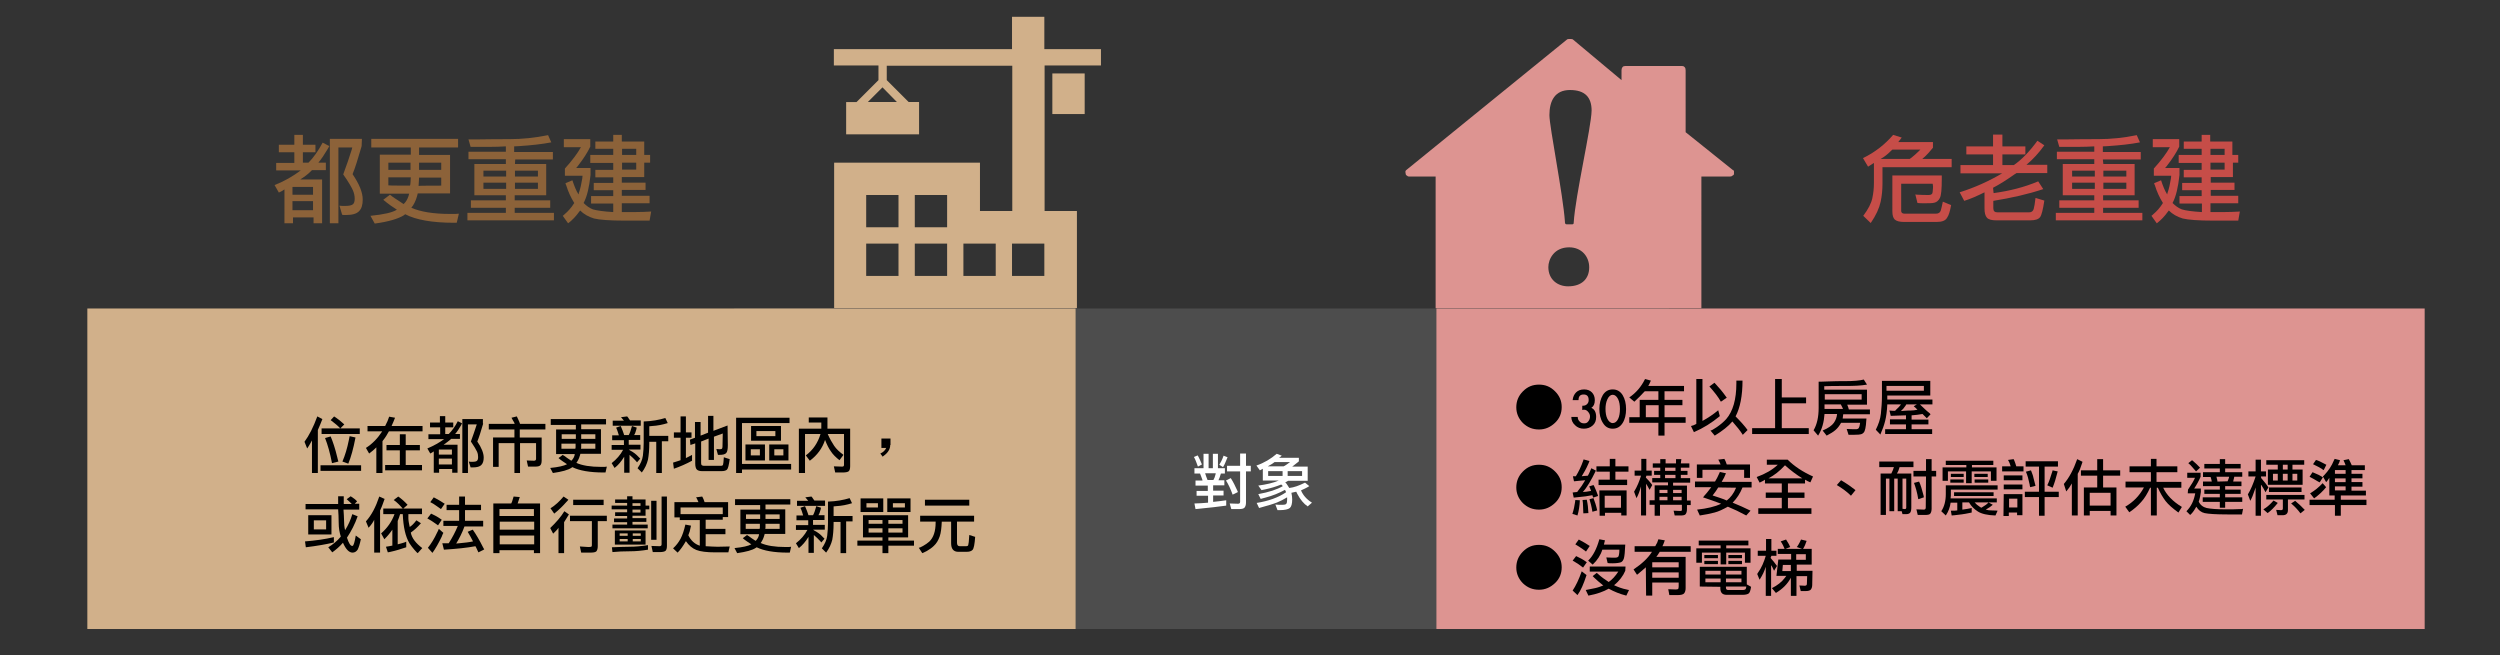 <?xml version="1.0" encoding="utf-8"?>
<!-- Generator: Adobe Illustrator 23.0.2, SVG Export Plug-In . SVG Version: 6.00 Build 0)  -->
<svg version="1.1" id="圖層_1" xmlns="http://www.w3.org/2000/svg" xmlns:xlink="http://www.w3.org/1999/xlink" x="0px" y="0px"
	 viewBox="0 0 936 245.4" style="enable-background:new 0 0 936 245.4;" xml:space="preserve">
<rect x="0" y="0" width="936" height="245.4" fill="#333333" stroke="none"/>
<style type="text/css">
	.st0{fill:#D1B08A;}
	.st1{fill:#4D4D4D;}
	.st2{fill:#DD9491;}
	.st3{fill:#FFFFFF;}
	.st4{fill:#8C6239;}
	.st5{fill:#C64D48;}
</style>
<g>
	<path class="st0" d="M412.2,24.5v-6.1H391V6.3h-12.1v12.1h-66.7v6.1h16.7v5.5l-8.2,8.2h-3.9v12.1h27.3V38.2h-3.9l-8.2-8.2v-5.4h47
		V79h-12.1V60.9h-54.6v54.5H379h12.1h12.1V79h-12.1V24.5H412.2z M335.8,38.2h-10.9l5.5-5.5L335.8,38.2z M336.4,103.3h-12.1V91.2
		h12.1L336.4,103.3L336.4,103.3z M336.4,85.1h-12.1V73h12.1L336.4,85.1L336.4,85.1z M354.6,103.3h-12.1V91.2h12.1V103.3z
		 M354.6,85.1h-12.1V73h12.1V85.1z M372.8,103.3h-12.1V91.2h12.1V103.3z M391,103.3h-12.1V91.2H391V103.3z"/>
	<rect x="394" y="27.5" class="st0" width="12.1" height="15.2"/>
</g>
<rect x="274.9" y="115.5" class="st1" width="350" height="120"/>
<rect x="32.7" y="115.5" class="st0" width="370" height="120"/>
<rect x="537.8" y="115.5" class="st2" width="370" height="120"/>
<path d="M584.7,152.4c0,2.3-0.8,4.3-2.5,5.9s-3.6,2.5-6,2.5s-4.3-0.8-6-2.4c-1.6-1.6-2.5-3.6-2.5-5.9s0.8-4.3,2.5-6s3.6-2.5,6-2.5
	s4.3,0.8,6,2.5S584.7,150.1,584.7,152.4z"/>
<path d="M588.8,149.8c0.1-1.2,0.6-2.2,1.3-2.9s1.7-1.1,3-1.1s2.2,0.4,2.9,1.1c0.7,0.7,1.1,1.7,1.1,2.9c0,1.4-0.4,2.3-1.3,2.9
	c1.2,0.5,1.8,1.7,1.8,3.4c0,1.4-0.4,2.4-1.3,3.2c-0.9,0.8-2,1.2-3.3,1.2c-1.3,0-2.4-0.4-3.3-1.3c-0.9-0.8-1.4-1.9-1.4-3.1h2.4
	c0,0.7,0.2,1.2,0.7,1.7c0.4,0.5,1,0.7,1.7,0.7s1.2-0.2,1.6-0.8c0.4-0.5,0.6-1.1,0.6-1.8c0-0.6-0.2-1.1-0.7-1.7
	c-0.4-0.5-0.9-0.8-1.5-0.8c-0.1,0-0.1,0-0.2,0l-0.5,0.1v-1.6h0.3c0.6,0,1.1-0.2,1.5-0.6c0.4-0.4,0.6-0.9,0.6-1.5
	c0-1.4-0.6-2.1-1.9-2.1s-1.9,0.7-1.9,2.1L588.8,149.8L588.8,149.8z"/>
<path d="M608.8,153.2c0,2-0.4,3.8-1.3,5.2s-2.1,2.1-3.7,2.1s-2.8-0.7-3.7-2.2c-0.9-1.4-1.3-3.2-1.3-5.2c0-2.1,0.5-3.8,1.3-5.2
	c0.9-1.4,2.1-2.1,3.7-2.1s2.8,0.7,3.7,2.1C608.4,149.4,608.8,151.1,608.8,153.2z M601.1,153.1c0,1.4,0.2,2.7,0.7,3.7s1.2,1.6,2,1.6
	s1.5-0.5,2-1.5c0.5-1,0.7-2.3,0.7-3.8c0-1.4-0.2-2.7-0.7-3.7s-1.2-1.6-2-1.6c-0.8,0-1.5,0.6-2,1.7
	C601.3,150.6,601.1,151.8,601.1,153.1z"/>
<path d="M623.2,149.7h6.7v2h-6.7v4.5h7.9v2.1h-7.9v4.8h-2.3v-4.8H610v-2.1h3.9v-6.5h7v-3.2h-5.1c-0.1,0.1-0.2,0.2-0.3,0.3
	c-0.9,1-2.1,2.2-3.6,3.6l-1.9-1.6c2.5-1.7,4.5-4,5.9-6.9l2.2,0.6c-0.1,0.1-0.1,0.3-0.2,0.4c-0.2,0.4-0.3,0.7-0.4,0.9l-0.4,0.7h13.4
	v2h-7.3V149.7z M616.2,151.7v4.5h4.8v-4.5H616.2z"/>
<path d="M637.4,141.9v15.7c2.2-1.2,4.1-2.5,5.9-4l0.6,2.2c-3,2.5-6.2,4.5-9.7,6l-1.1-2.3l1-0.3c0.5-0.2,0.8-0.4,1-0.5v-16.8H637.4z
	 M641.9,143.3l2.4,2.7c0.6,0.8,1.4,1.7,2.2,2.9l-2.2,1.5c-1-1.8-2.5-3.7-4.3-5.7L641.9,143.3z M652.4,142.4c0,5.8-0.9,10.3-2.6,13.5
	c1.9,1.9,3.4,3.6,4.5,5.1l-1.8,1.8c-1-1.6-2.3-3.2-3.9-5c-1.5,1.8-3.7,3.5-6.6,5.3l-1.6-1.9c0.3,0,1.1-0.4,2.4-1.3s2.5-1.9,3.5-3
	c2.5-2.9,3.8-7.3,3.8-13.4c0-0.6,0-0.9,0-1H652.4z"/>
<path d="M664.6,160.3v-18.4h2.5v6.9h9.1v2.2h-9.1v9.3h10.1v2.2H656v-2.2L664.6,160.3L664.6,160.3z"/>
<path d="M683.1,155c-0.2,3-0.9,5.7-2.4,8.1l-1.7-2c1.3-2.2,1.9-5,1.9-8.4v-9.8c0.4,0,1.7,0,3.8-0.1c2.2-0.1,4.2-0.1,6.1-0.1
	c3.1,0,5.5-0.2,7-0.6l1.2,1.9c-2.3,0.4-4.9,0.5-7.8,0.5c-3.8,0-6.5,0-8.2,0.1v1.3H699v5.6h-7.4l0.3,0.8c0.1,0.2,0.2,0.6,0.3,1h7.9
	v1.8h-10l-0.1,0.8l-0.1,0.8h8.9l-0.2,2.4c-0.1,1-0.3,1.8-0.5,2.3s-0.6,0.9-1.1,1.1c-0.5,0.2-1.5,0.3-3.3,0.3h-0.3h-0.3
	c-0.6,0-0.9,0-1,0l-0.7-2.2c1.7,0.1,2.8,0.1,3.4,0.1c0.5,0,0.8-0.1,1.1-0.4c0.2-0.3,0.4-0.9,0.5-1.8c0-0.1,0-0.1,0-0.2h-7.1
	c-0.6,1.1-1.3,2-2.1,2.7s-1.8,1.3-3.3,2.1l-1.5-1.9c2.1-0.9,3.5-1.9,4.2-2.9s1.1-2.1,1.2-3.3L683.1,155L683.1,155z M697,147.6h-13.8
	v2H697V147.6z M683.1,153.1h6.9c0-0.1-0.1-0.2-0.1-0.3c-0.1-0.2-0.2-0.4-0.3-0.6l-0.4-0.8h-6.1L683.1,153.1L683.1,153.1z"/>
<path d="M720.7,153.2c0.5,0.5,1,0.9,1.5,1.3c0.2,0.1,0.3,0.3,0.6,0.6l-1.4,1.5l-0.9-0.9l-0.7-0.7l-2,0.3l-2.1,0.2v1.6h6.3v1.8h-6.3
	v1.8h7.7v1.8h-17.6v-1.8h7.8v-1.8h-6V157h6v-1.5l-3,0.1l-2.7,0.1l-0.5-2l1.2,0.1l0.9,0c0.2-0.1,0.3-0.3,0.4-0.4
	c0.8-0.7,1.3-1.3,1.7-1.8l0.1-0.2h-5.1c-0.1,2.5-0.4,4.6-0.8,6.2s-1,3.3-1.8,5.1l-1.7-1.8c1-2,1.7-4,1.9-6c0.2-2,0.4-4.2,0.4-6.6
	v-5.7h18.1v5.5h-16.1v1.5h16.9v1.8h-4.7L720.7,153.2z M706.3,146.3h14v-1.8h-14V146.3z M717.7,151.4h-4l-0.2,0.4
	c-0.6,0.9-1.2,1.6-1.8,2.1c0.5,0,0.8-0.1,1.1-0.1c1.2-0.1,2-0.1,2.5-0.1c0.8,0,1.7-0.1,2.6-0.3l-0.7-0.7l-0.7-0.6L717.7,151.4z"/>
<path d="M584.7,182.4c0,2.3-0.8,4.3-2.5,5.9s-3.6,2.5-6,2.5s-4.3-0.8-6-2.4c-1.6-1.6-2.5-3.6-2.5-5.9s0.8-4.3,2.5-6s3.6-2.5,6-2.5
	s4.3,0.8,6,2.5S584.7,180.1,584.7,182.4z"/>
<path d="M591.5,187.3c-0.1,2.2-0.4,4.1-0.9,5.7l-1.9-0.6c0.5-1.5,0.8-3,1-4.4c0-0.2,0.1-0.5,0.1-0.8L591.5,187.3z M597.5,176.2
	c-1.8,3.7-3.4,6.4-4.9,8l1.3-0.1c0.7-0.1,1.3-0.2,1.8-0.3l-0.3-0.8l-0.4-0.9l1.6-0.5c0.1,0.1,0.1,0.2,0.2,0.3c0.5,1.1,1,2.2,1.4,3.4
	c0,0.1,0.1,0.2,0.1,0.4l-1.8,0.6l-0.2-0.5l-0.1-0.4c-1.5,0.3-3.5,0.6-6,0.8c-0.3,0-0.6,0.1-1,0.1l-0.4-1.9l0.7-0.1l1-0.1
	c0.2-0.3,0.4-0.5,0.5-0.7c0.5-0.6,0.8-1.1,1.2-1.6l1.3-2.1l-2.2,0.2l-2,0.2l-0.4-1.9h0.6l0.5,0c1.1-1.8,2-3.7,2.7-5.7
	c0.1-0.2,0.1-0.4,0.2-0.6l2.2,0.6c-0.2,0.4-0.3,0.7-0.4,1c-0.8,1.9-1.7,3.4-2.5,4.7l0.9-0.1l1.4-0.1c0.3-0.5,0.5-1,0.7-1.4l0.6-1.4
	L597.5,176.2z M592.8,192.2l-0.1-2.5c0-1-0.1-1.9-0.2-2.5l1.6-0.1c0.2,0.9,0.3,1.7,0.4,2.4l0.2,2.6L592.8,192.2z M596.2,191.6
	c-0.3-1.9-0.7-3.4-1.1-4.7l1.5-0.4c0.5,1.3,1,2.8,1.4,4.6L596.2,191.6z M598.5,181.6v-2h4.2v-3h-5v-2h5v-2.8h2.1v2.8h4.9v2h-4.9v3
	h4.4v2H598.5z M598.8,183.6H609v9.4h-2V192h-6.1v1.1h-2L598.8,183.6L598.8,183.6z M606.9,185.6h-6.1v4.5h6.1V185.6z"/>
<path d="M616.2,178.8c0.8,0.8,1.5,1.6,2.2,2.5c0,0.1,0.1,0.2,0.2,0.3l-1,1.8l-0.7-1.3l-0.6-1v11.9h-1.9v-10.9
	c-0.5,1.8-1,3.2-1.7,4.4l-0.9-2.4c1.2-2,2-4,2.6-6h-2.4v-1.9h2.5v-4.4h1.9v4.4h2v1.9h-2L616.2,178.8L616.2,178.8L616.2,178.8z
	 M629.3,173.5h3.2v1.6h-3.2v1.2h2.5v1.5h-2.5v1.2h3.5v1.7h-6.4v1.1h5.2v5.6h1.4v1.7h-1.4v1.5c0,0.9-0.2,1.5-0.5,1.9s-1,0.5-2,0.5
	h-2.1l-0.4-1.8l2.3,0.1h0.3c0.3,0,0.5-0.1,0.5-0.4c0,0,0,0,0-0.1c0-0.1,0-0.2,0-0.3V189h-8.2v4.1h-2V189h-1.9v-1.7h1.9v-5.6h5v-1.1
	h-5.9V179h3v-1.2h-2.3v-1.5h2.3v-1.2h-2.8v-1.6h2.8v-1.6h2v1.6h3.9v-1.6h2L629.3,173.5L629.3,173.5z M624.3,184.6v-1.2h-3v1.2H624.3
	z M624.3,187.3v-1.3h-3v1.3H624.3z M627.3,175.1h-3.9v1.2h3.9V175.1z M623.4,177.8v1.2h3.9v-1.2H623.4z M629.6,184.6v-1.2h-3.2v1.2
	H629.6z M629.6,187.3v-1.3h-3.2v1.3H629.6z"/>
<path d="M645.5,178.8l-0.9,1.6h11.2v2.1h-3.4c-0.9,2.2-2.1,4.1-3.7,5.7c2.2,0.9,4.5,1.9,6.7,3l-1.6,1.8c-2.4-1.3-4.7-2.4-6.9-3.3
	c-1.8,1-3.4,1.8-5,2.2s-3.4,0.8-5.5,1.1l-1-2.2c3.7-0.4,6.7-1.1,9-2.2l-3.3-1.2c-0.8-0.3-2-0.7-3.5-1.2c0.2-0.2,0.4-0.4,0.5-0.6
	c0.6-0.7,1-1.1,1.2-1.4l1.4-1.8h-6.1v-2.1h7.5c0.5-0.8,1.1-1.9,1.7-3.3c0-0.1,0.1-0.2,0.1-0.3l2.3,0.5L645.5,178.8z M644.2,173.9
	l-0.4-0.9c-0.2-0.4-0.3-0.7-0.5-0.9l2.3-0.3c0.2,0.3,0.3,0.6,0.5,1l0.4,1.1h8.7v5h-2.2v-3h-15.6v3h-2.1v-5L644.2,173.9L644.2,173.9z
	 M643.3,182.5l-0.9,1.4c-0.5,0.7-0.9,1.2-1.2,1.6l2.7,0.9c1.2,0.4,2,0.7,2.6,1c1.4-1.1,2.6-2.6,3.5-4.8L643.3,182.5L643.3,182.5z"/>
<path d="M669.3,172.1c2.5,2.5,5.7,4.6,9.5,6.3l-1,2.2l-1.1-0.5c-0.4-0.2-0.7-0.4-0.9-0.5v1.4h-6.4v3.4h6.2v2h-6.2v3.9h8.8v2.1h-19.9
	v-2.1h8.8v-3.9h-6v-2h6v-3.4h-6.3v-1.4c-0.2,0.1-0.5,0.3-0.8,0.5l-1.2,0.6l-1.1-2.1c3.3-1.2,5.9-2.7,7.9-4.6h-4.1v-1.9L669.3,172.1
	L669.3,172.1z M668.3,174.2c-2,2.2-4.1,3.8-6.2,4.9h12.7C672.7,177.8,670.5,176.2,668.3,174.2z"/>
<path d="M694.7,183.5l-1.7,2.1c-1.5-1.5-3.3-2.8-5.3-4l1.6-1.8C691.8,181.3,693.6,182.6,694.7,183.5z"/>
<path d="M708.1,177.3l0.6-1.3c0.1-0.2,0.2-0.5,0.3-0.9l0.1-0.2h-5.5v-2.1h12.8v2.1h-5.2c-0.2,0.8-0.5,1.6-1,2.4h5.4v12.6
	c0,0.9-0.1,1.6-0.4,2s-0.8,0.6-1.6,0.6h-1.3l-0.3-1.1h-1.5v-12.2h-1.3v12.2h-1.8v-12.2h-1.3v13.6h-2v-15.5L708.1,177.3L708.1,177.3z
	 M712.3,190.5l0.9,0.1c0.3,0,0.5-0.2,0.5-0.6v-10.8h-1.4L712.3,190.5L712.3,190.5z M721.1,178.4h-4.7v-2.1h4.7v-4.4h2.1v4.4h1.7v2.1
	h-1.7v11.7v0.3c0,0.9-0.2,1.5-0.5,1.9s-1,0.5-2.1,0.5H718l-0.5-2.1l2.8,0.1c0.5,0,0.7-0.3,0.7-0.8L721.1,178.4L721.1,178.4z
	 M718.2,186.9c-0.4-2.5-1-4.5-1.6-6.1l1.9-0.5c0.6,1.2,1.1,3,1.7,5.3c0,0.1,0.1,0.4,0.1,0.6L718.2,186.9z"/>
<path d="M730.4,183.3v2.2l-0.1,1.1h17.3v1.5h-8.3c0.5,0.6,1.1,1.1,2,1.7c0.1,0.1,0.3,0.2,0.5,0.3c0.2-0.1,0.3-0.2,0.5-0.3
	c0.9-0.5,1.7-1.1,2.2-1.7l1.6,0.9c-0.7,0.6-1.5,1.2-2.3,1.6c-0.1,0-0.2,0.1-0.3,0.2c0.6,0.2,1.3,0.3,2.1,0.3c1.3,0,2.1,0.1,2.3,0.1
	l-0.8,1.8c-3-0.1-5.2-0.6-6.6-1.5c-1.4-0.9-2.5-2-3.3-3.4h-2.5v2.7c0.7-0.1,1.4-0.2,2-0.3l1.5-0.3v1.7l-1,0.2
	c-1.8,0.4-3.6,0.6-5.4,0.8c-0.3,0-0.7,0.1-1.1,0.1l-0.3-1.8h0.4h0.3c0.1,0,0.2,0,0.4,0c0.1,0,0.2,0,0.3,0l1-0.1v-2.9h-2.5
	c-0.2,1.7-0.8,3.3-1.8,4.8l-1.7-1.6c1.1-1.6,1.7-3.8,1.7-6.4c0-0.2,0-0.3,0-0.4s0-0.2,0-0.3v-2.6h19.4v1.6L730.4,183.3L730.4,183.3
	L730.4,183.3z M729.3,176.5v3.5h-2v-5h8.9v-0.9h-7.7v-1.6h17.8v1.6h-8v0.9h9.2v5h-2.1v-3.5h-7.2v4.4h-2.1v-4.4H729.3z M735.2,180.7
	h-5v-1.2h5V180.7z M735.2,177.4v1.2h-4.8v-1.2H735.2z M731.6,184.3h14.8v1.4h-14.8V184.3z M744.2,177.4v1.2h-5v-1.2H744.2z
	 M744.4,180.7h-5.1v-1.2h5.1V180.7z"/>
<path d="M757.6,176.5h-8v-1.9h3.2l-0.4-1.2c-0.2-0.4-0.4-0.9-0.6-1.2l2.1-0.3l0.2,0.4c0.3,0.6,0.5,1.4,0.8,2.3h2.7L757.6,176.5
	L757.6,176.5z M750.2,178h7v1.8h-7V178z M750.2,181.4h7v1.8h-7V181.4z M750.2,185h7v7.9h-2v-1h-3.1v1.3h-2L750.2,185L750.2,185z
	 M755.3,186.7h-3.1v3.3h3.1V186.7z M765.5,184.1h5.3v2h-5.3v7h-2.1v-7h-5.3v-2h5.3v-9.4h-5v-2h12.1v2h-5V184.1z M760.1,182.4
	c-0.1-0.4-0.2-0.7-0.2-1c-0.4-1.9-0.8-3.5-1.4-4.8l1.9-0.5c0.4,1.1,0.8,2,0.9,2.7l0.8,3.1L760.1,182.4z M770.4,176.5
	c-0.6,2.4-1.2,4.4-1.9,6.1l-2-0.9c0.7-1.4,1.2-3,1.7-4.6c0.1-0.2,0.2-0.6,0.3-1L770.4,176.5z"/>
<path d="M772.7,181.2c1.9-2.2,3.6-5.3,5-9.3l2,1c-0.1,0.2-0.1,0.4-0.2,0.6c-0.5,1.6-1,2.9-1.6,3.9v15.6h-2.2V181
	c-0.6,1.1-1.3,2.1-2.1,3L772.7,181.2z M785.2,182.5v-4.4h-6.1v-2h6.1v-4.2h2.2v4.2h6.4v2h-6.4v4.4h5v10.5h-2.2v-1.7h-7.8v1.7h-2.2
	v-10.5H785.2z M790.2,184.5h-7.8v4.8h7.8V184.5z"/>
<path d="M807.4,180.4h9.3v2.2h-6.8c1.2,2.6,3.5,5.1,7,7.2l-1.3,2.1c-2.2-1.6-3.8-3-4.8-4.3s-2-3-2.9-5h-0.4v10.4h-2.2v-10.4h-0.3
	c-1,2.2-2.1,4-3.3,5.3c-1.2,1.4-2.7,2.7-4.5,3.9l-1.5-2.1c3-1.7,5.3-4.1,7-7.2h-6.9v-2.2h9.5v-3.5h-8v-2.2h8v-2.8h2.1v2.8h7.8v2.2
	h-7.8L807.4,180.4L807.4,180.4z"/>
<path d="M819.2,183.3l0.2-0.3c1.2-1.8,2-3.1,2.4-4.1h-2.9V177h5v1.5c-0.6,1.4-1.4,2.9-2.4,4.4h2.5v1.3l-0.3,1.8
	c-0.2,0.8-0.3,1.4-0.5,1.8c0.6,1.3,1.7,2.1,3,2.4c1.4,0.3,3.8,0.5,7.2,0.5c1.8,0,3.6,0,5.3-0.1c0.3,0,0.7,0,1.1-0.1l-0.4,2.1h-5.5
	c-4.3,0-7.1-0.2-8.5-0.5c-1.3-0.3-2.3-1.1-3.1-2.4c-0.1,0.2-0.2,0.4-0.3,0.5c-0.6,1.1-1.3,2-2,2.6l-1.4-1.4c1.8-1.8,2.8-4,3.3-6.7
	h-2.8L819.2,183.3L819.2,183.3L819.2,183.3z M822.2,176.5l-1.4-1.6c-0.4-0.5-0.9-1-1.5-1.5l1.4-1.1c0.2,0.2,0.4,0.3,0.5,0.4
	c0.8,0.7,1.7,1.5,2.5,2.4L822.2,176.5z M824.8,178.5v-1.7h6.3v-1.4h-5.8v-1.7h5.8v-1.8h2v1.8h5.8v1.7h-5.8v1.4h6.4v1.7h-3
	c0,0.2-0.1,0.5-0.2,0.9l-0.2,0.9h3.1v1.7h-6.1v1.3h5.8v1.6h-5.8v1.3h6.4v1.7h-6.4v2.2h-2v-2.2h-6.4v-1.7h6.4v-1.3h-5.8v-1.6h5.8
	v-1.3h-6.3v-1.7h3.3l-0.2-0.9c-0.1-0.3-0.2-0.6-0.2-0.7l-0.1-0.1H824.8z M834,180.2c0.3-0.6,0.4-1.1,0.5-1.3s0-0.4,0.1-0.4h-4.8
	c0.1,0.2,0.2,0.4,0.2,0.7c0.1,0.3,0.2,0.6,0.2,0.9c0,0,0,0.1,0,0.2L834,180.2L834,180.2z"/>
<path d="M846.6,179l1.4,1.7c0.3,0.4,0.8,1,1.3,1.8l-1.1,1.8c-0.5-1-1-1.9-1.5-2.6c0-0.1-0.1-0.1-0.2-0.2v11.6h-2v-10.6
	c-0.1,0.4-0.2,0.6-0.3,0.9c-0.6,1.8-1.1,3.1-1.7,4.1l-0.9-2.4c1-1.6,2-3.9,2.9-6.7h-2.7v-1.9h2.7v-4.4h2v4.4h1.9v1.9h-1.9L846.6,179
	L846.6,179z M847.4,190.7c1.4-0.8,2.7-2,3.8-3.3l1.6,0.9c-1.3,1.6-2.5,2.9-3.8,3.8L847.4,190.7z M862.8,185.3v1.7h-6.2v3.5v0.5
	c0,1.3-0.7,1.9-2,1.9h-1.9l-0.5-2l1.8,0.1c0.5,0,0.7-0.2,0.7-0.6V187h-6.2v-1.7L862.8,185.3L862.8,185.3z M848.5,172.3h14.2v1.7
	h-4.4v1.8h3.8v5.7h-13v-5.7h3.7V174h-4.3V172.3z M849.5,182.5h12.2v1.7h-12.2V182.5z M852.8,179.9v-2.5H851v2.5H852.8z M854.7,174
	v1.8h1.8V174H854.7z M854.7,177.4v2.5h1.8v-2.5H854.7z M861.3,192.2c-1.1-1.5-2.3-2.7-3.5-3.7l1.5-1l1.8,1.6
	c0.5,0.5,1.1,1.1,1.8,1.8L861.3,192.2z M860.1,177.4h-1.8v2.5h1.8V177.4z"/>
<path d="M864.7,189.1v-2h9.4v-1.6h-2v-6.6l-0.6,0.9c-0.1,0.2-0.3,0.4-0.4,0.5l-0.2,0.2l-1.2-2.1l0.5-0.5c1.6-1.7,2.8-3.5,3.6-5.5
	c0.1-0.2,0.2-0.4,0.3-0.6l2,0.5c-0.1,0.3-0.2,0.6-0.3,0.9l-0.5,1h2.9l-0.3-0.8l-0.5-1.1l2-0.4l0.6,1.2l0.5,1.1h4.9v1.8h-5v1.4h4.1
	v1.7h-4.1v1.4h4.1v1.7h-4.1v1.5h5.4v1.8h-9.4v1.6h9.6v2h-9.6v4h-2.2v-4L864.7,189.1L864.7,189.1z M868.5,180.6
	c-0.2-0.1-0.4-0.2-0.6-0.3c-1.1-0.7-2.1-1.2-3.2-1.8l1.1-1.7c0.2,0.1,0.4,0.2,0.5,0.2c1.3,0.5,2.5,1.1,3.4,1.7L868.5,180.6z
	 M870.9,182.4c-1.2,1.5-2.7,2.9-4.5,4.2l-1.5-1.9c1.7-1,3.2-2.2,4.7-3.8L870.9,182.4z M870,176c-0.2-0.1-0.5-0.2-0.6-0.4
	c-0.7-0.4-1.1-0.6-1.4-0.8l-2-1l1.1-1.6c0.8,0.2,2,0.8,3.3,1.5c0.2,0.1,0.3,0.2,0.6,0.3L870,176z M878.2,177.4v-1.4h-4v1.4H878.2z
	 M878.2,180.5v-1.4h-4v1.4H878.2z M878.2,183.6v-1.5h-4v1.5H878.2z"/>
<path d="M584.7,212.4c0,2.3-0.8,4.3-2.5,5.9s-3.6,2.5-6,2.5s-4.3-0.8-6-2.4c-1.6-1.6-2.5-3.6-2.5-5.9s0.8-4.3,2.5-6s3.6-2.5,6-2.5
	s4.3,0.8,6,2.5S584.7,210.1,584.7,212.4z"/>
<path d="M594,215.3c-1.1,3.4-2.2,5.9-3.4,7.5l-1.8-1.7c1.2-1.8,2.3-4.1,3.4-7.2L594,215.3z M592.7,212.5l-1.9-1.4
	c-0.4-0.2-0.8-0.5-1.3-0.8c-0.2-0.1-0.4-0.2-0.7-0.4l1.3-1.7l2,1c0.6,0.3,1.3,0.8,2,1.3L592.7,212.5z M593.8,206.5
	c-1.8-1.4-3.2-2.2-4-2.7l1.3-1.8l2,1.1c0.3,0.2,0.9,0.5,1.6,1c0.1,0.1,0.3,0.2,0.5,0.3L593.8,206.5z M608.5,213.7
	c-0.8,1.9-2.2,3.8-4.2,5.4c1.5,0.7,3.1,1.3,4.7,1.6c0.2,0.1,0.5,0.1,0.9,0.2l-1,2.1c-2.4-0.6-4.6-1.5-6.6-2.6
	c-1.9,1.1-4.4,2-7.6,2.6l-1-2.1l3.5-0.7c1-0.2,2-0.6,3.1-1c-0.2-0.1-0.3-0.2-0.4-0.3c-1.1-0.9-2.1-1.7-3-2.6
	c-0.1-0.1-0.3-0.3-0.6-0.6l1.5-1.2c0.2,0.1,0.3,0.2,0.4,0.3c1.3,1.2,2.7,2.2,4.1,3.1c1.3-0.9,2.5-2.2,3.6-3.9h-10.7v-1.9h13.4
	L608.5,213.7L608.5,213.7z M608.5,203.9c-0.1,2.6-0.3,4.4-0.5,5.1s-0.6,1.3-1.1,1.5c-0.5,0.2-1.6,0.4-3.2,0.4c-0.8,0-1.4,0-1.8-0.1
	l-0.5-2.1c1.7,0.1,2.8,0.1,3.3,0.1s0.9-0.1,1.2-0.4c0.2-0.3,0.4-1.2,0.4-2.6h-6.4c-0.6,2-1.8,3.9-3.6,5.6l-1.7-1.5
	c1.8-1.7,3.2-4.4,4.2-8l2.1,0.4l-0.2,0.8l-0.2,0.8H608.5z"/>
<path d="M616.2,212.4c-1.3,1.2-2.5,2.1-3.3,2.8l-1.3-2c3.1-2.1,5.4-4.2,6.9-6.6H612v-2.1h7.7c0.1-0.1,0.1-0.2,0.2-0.3
	c0.2-0.4,0.3-0.7,0.5-0.9l0.5-1.4l2.4,0.4l-0.4,1.1c-0.2,0.6-0.4,0.9-0.5,1.1h10.6v2.1h-11.6l-0.7,1.1c-0.2,0.2-0.3,0.5-0.5,0.7
	c0,0-0.1,0.1-0.1,0.1h11v11.4v0.3c0,0.9-0.2,1.5-0.6,2c-0.4,0.4-1.2,0.6-2.5,0.6H625l-0.4-2.2l2.8,0.1c0.5,0,0.8-0.1,0.9-0.2
	c0.1-0.1,0.2-0.4,0.2-1v-1.4h-9.9v4.9h-2.3L616.2,212.4L616.2,212.4L616.2,212.4z M618.6,210.5v1.9h9.9v-1.9H618.6z M618.6,214.3v2
	h9.9v-2H618.6z"/>
<path d="M653.3,210.7v-3.8h-7v4.4h-2.1v-4.4h-7v3.8h-2.1v-5.4h9.1v-1.1h-8.2v-1.8h18.6v1.8h-8.3v1.1h9.1v5.4L653.3,210.7
	L653.3,210.7z M636.4,219.6v-7.4H654v6.6l1.6,0.9c-0.2,1.4-0.5,2.2-0.9,2.5s-1.2,0.5-2.2,0.5h-5.8h-0.3c-1.5,0-2.3-0.8-2.3-2.4v-0.6
	L636.4,219.6L636.4,219.6z M638.1,207.8h5.1v1.2h-5.1V207.8z M643.2,211.2h-5.1V210h5.1V211.2z M638.5,213.7v1.4h5.7v-1.4H638.5z
	 M638.5,218h5.7v-1.4h-5.7V218z M652,213.7h-5.8v1.4h5.8V213.7z M652,218v-1.4h-5.8v1.4H652z M646.2,219.6v0.5
	c0,0.5,0.3,0.8,0.8,0.8h5.6c0.3,0,0.6-0.1,0.8-0.2c0.2-0.1,0.3-0.4,0.4-0.9c0-0.1,0-0.1,0-0.2H646.2z M652.2,209h-5.1v-1.2h5.1V209z
	 M652.2,211.2h-5.1V210h5.1V211.2z"/>
<path d="M662.9,208.9l1.2,1.4l1.2,1.6l-1.1,1.8l-0.6-1.3c-0.2-0.3-0.3-0.6-0.5-0.8c0,0,0-0.1,0-0.1l0,11.6h-2v-10.9
	c-0.5,1.6-1.2,3.1-2.1,4.5c-0.1,0.1-0.2,0.2-0.2,0.4l-0.9-2.2l0.3-0.5c1.3-1.8,2.2-3.9,2.9-6.3h-3v-1.9h3.1v-4.4h2v4.4h1.9v1.9h-1.9
	L662.9,208.9L662.9,208.9L662.9,208.9z M670.5,216.3c-1.2,2.3-3.1,4.2-5.6,5.7l-1.5-1.8c2-1,3.7-2.3,4.8-3.8l0.6-0.8h-3.7l0.7-6.1
	h4.8v-2.1h-5v-1.9h12.7v5.9h-5.6v2.3h5.9l-0.1,4.9v0.3c0,0.8-0.2,1.4-0.5,1.8s-1,0.6-2,0.6h-1.8l-0.5-2.1l2,0.1
	c0.5,0,0.8-0.2,0.8-0.7l0.1-2.9h-4v7.4h-2.1L670.5,216.3L670.5,216.3L670.5,216.3z M668.2,205.6c-0.4-1-0.8-1.9-1.5-2.9l2-0.7
	l0.8,1.3c0.2,0.3,0.4,0.7,0.6,1.2c0,0.1,0.1,0.2,0.2,0.3L668.2,205.6z M670.5,213.8v-2.3h-3l-0.2,2.3H670.5z M676.1,209.6v-2.1h-3.6
	v2.1H676.1z M672.7,204.8c0.1-0.1,0.1-0.2,0.2-0.2c0.8-1.2,1.2-2.1,1.4-2.6l2.1,0.5l-0.6,1.6c-0.3,0.6-0.5,1.1-0.8,1.5L672.7,204.8z
	"/>
<path class="st3" d="M448.5,174.7l-0.7-1.9c-0.3-0.7-0.5-1.3-0.8-1.7l1.4-0.6c0.1,0.2,0.2,0.3,0.3,0.5c0.3,0.6,0.7,1.4,1.1,2.4
	c0,0.1,0.1,0.3,0.2,0.5L448.5,174.7z M450.2,179.7l-0.4-1.1l-0.5-1.3h-2.1v-2h3.4v-5.4h1.9v5.4h1.6v-5.4h1.9v5.4h2.6v2h-1.5
	c-0.3,1.1-0.6,1.9-0.9,2.5h2.2v1.9h-4.2v2h3.9v1.8h-3.9v2.4l2.7-0.3c0.8-0.1,1.5-0.2,2.2-0.3v2c-3,0.4-6.2,0.8-9.5,1.1
	c-0.5,0.1-1.2,0.1-2,0.2l-0.4-2.1l2.4-0.1l2.7-0.2v-2.6H448v-1.8h4.2v-2h-4.6v-1.9H450.2z M451.6,178.4l0.5,1.3h2.2
	c0.3-0.5,0.6-1.2,0.8-2.1c0-0.1,0-0.2,0.1-0.4h-4L451.6,178.4z M456.5,174c0.5-0.8,1.1-1.9,1.5-3.1l0.1-0.3l1.5,0.6l-0.8,1.9
	c-0.2,0.6-0.5,1.1-0.9,1.8L456.5,174z M461.5,185.2c-0.8-2.2-1.6-3.9-2.5-5.3l1.8-0.9c0.9,1.4,1.7,3,2.5,4.8c0,0.1,0.1,0.3,0.2,0.4
	L461.5,185.2z M464.3,176.5h-4.9v-2.1h4.9v-4.6h2.2v4.6h1.8v2.1h-1.8v11.4v0.3c0,0.8-0.2,1.4-0.5,1.8c-0.3,0.4-1,0.6-2.1,0.6H461
	l-0.6-2.1l3.1,0.1c0.5,0,0.8-0.2,0.8-0.7L464.3,176.5L464.3,176.5z"/>
<path class="st3" d="M471.1,181.8c3-0.4,5.6-1,7.7-1.9h-6v-4.4l-1.1,0.6l-1.3-1.8c2.9-1,5.4-2.5,7.6-4.4l1.9,0.7l-1,0.8h7.4v1.3
	c-0.1,0.1-0.1,0.1-0.2,0.2c-0.9,0.7-1.5,1.2-1.9,1.5c-0.1,0.1-0.2,0.1-0.4,0.3h5.8v5.3h-7.3l-1.1,0.6c0.3,0.3,0.6,0.6,0.8,1l0.7,1.1
	c1.8-0.2,3.7-0.9,5.9-2l1.6,1.3c-0.4,0.3-1,0.6-1.6,0.9l-1.5,0.7c0.7,1.7,2,3.3,4.1,4.6l-1.6,1.4c-1.5-1-2.8-2.6-3.9-4.7
	c-0.1-0.2-0.2-0.5-0.4-0.8l-0.9,0.2l-0.9,0.2c0.2,0.9,0.3,1.8,0.3,2.5c0,1.6-0.3,2.7-0.9,3.2c-0.6,0.5-1.9,0.8-3.8,0.8
	c-0.5,0-0.7,0-0.8,0l-0.8-2.1c0.6,0.1,1.4,0.1,2.5,0.1c0.9,0,1.4-0.1,1.6-0.4s0.3-0.7,0.3-1.5c0-0.4,0-0.6,0-0.9
	c-1.3,0.8-2.5,1.4-3.7,1.9s-3.5,1.2-6.8,2.1l-0.9-1.9c4.4-0.7,8.1-2,11-4l-0.1-0.3l-0.3-0.6c-2.2,1.2-4.6,2.2-7.3,2.9
	c-0.5,0.1-1,0.3-1.8,0.5l-0.9-1.8c3.9-0.7,7-1.7,9.2-3l-0.3-0.3l-0.3-0.3c-2,0.8-4,1.4-5.9,1.8c-0.4,0.1-0.9,0.2-1.5,0.3
	L471.1,181.8z M480.6,174.6c0.1-0.1,0.3-0.2,0.4-0.2c0.3-0.2,0.6-0.4,0.9-0.6l1.1-0.8h-5.8c-0.5,0.4-1.2,0.9-2.2,1.4
	c-0.1,0-0.2,0.1-0.3,0.2H480.6z M474.8,176.4v1.8h5.4v-1.8H474.8z M487.5,178.2v-1.8h-5.4v1.8H487.5z"/>
<path class="st2" d="M648.7,63.6l-17.6-14.1V26.3c0-0.5-0.1-0.9-0.4-1.2c-0.3-0.3-0.6-0.4-1-0.4h-21c-0.5,0-1,0.1-1.2,0.4
	c-0.3,0.4-0.4,0.8-0.4,1.2V30l-18.3-15.3c-0.4-0.1-0.7-0.1-1-0.1c-0.4,0-0.7,0-1,0.1l-60.2,48.9c-0.2,0.1-0.3,0.3-0.4,0.5
	c0,0.4,0,0.7,0.1,1c0,0.3,0.1,0.5,0.4,0.6c0.3,0.3,0.5,0.4,0.8,0.4h10v49.3h99.5V66.1h10.7c0.4,0,0.7-0.1,1-0.4
	c0.3-0.1,0.5-0.3,0.5-0.6c0-0.3,0-0.6,0-1C649.2,63.9,649,63.7,648.7,63.6z M587.1,107.2c-4,0-7.4-2.6-7.4-7.2
	c0-2.9,2.1-7.4,7.8-7.4c4.7,0,7.5,3.5,7.5,7.5C595,104.3,592.3,107.2,587.1,107.2z M589.2,83.3c0,0.5-0.1,0.7-0.7,0.7h-1.9
	c-0.6,0-0.7-0.4-0.7-1.1c-0.7-10.1-5.8-35.5-5.8-39.8c0-5.4,2.1-9.4,7.7-9.4c5.6,0,8.1,2.7,8.1,7.7
	C595.8,47.6,589.8,73.3,589.2,83.3z"/>
<g>
	<path class="st4" d="M102.8,69.3c3.8-1.5,7-3.4,9.8-5.5h-9.2v-2.8h6.8V57h-5.8v-2.8h5.8v-3.7h3.2v3.7h4.7V57h-4.7v3.9h2.1
		c1.9-1.9,3.7-4.5,5.3-7.5l2.5,1.3c-0.2,0.4-0.4,0.7-0.5,0.9c-1.3,2.2-2.5,4-3.6,5.3h2.8v2.8h-5.2l-0.5,0.5c-1,1-2.3,2-3.9,3h8.2
		v16.4h-3.2v-2.2h-7.7v2.2h-3.2V70.9l-0.9,0.6l-1.2,0.6L102.8,69.3z M109.5,72.9h7.7v-2.9h-7.7V72.9z M109.5,78.7h7.7v-3.4h-7.7
		V78.7z M135.4,54.7c-1.4,4.8-2.5,8.4-3.4,10.5c2.5,3.7,3.8,6.8,3.8,9.5c0,2-0.4,3.4-1.4,4.4s-2.6,1.4-5,1.4c-0.6,0-1,0-1.3-0.1
		l-1-3.4c0.5,0.1,1.2,0.1,2.1,0.1c1.5,0,2.4-0.2,2.9-0.6s0.7-1.1,0.7-2.1s-0.2-2.1-0.7-3.2c-0.5-1.1-1.6-3.1-3.6-5.9
		c1.4-3.8,2.4-6.7,3-8.7c0.1-0.4,0.3-0.8,0.4-1.4h-5.2v28.4h-3.2V52h12L135.4,54.7L135.4,54.7z"/>
	<path class="st4" d="M139,52h32.5v3.2h-14.6V58h11.6v14.4h-12.1l-0.3,1.2c-0.5,1.7-1.2,3.1-2.1,4.2c3.5,1.5,8.3,2.3,14.5,2.3
		c1.7,0,2.8,0,3.3-0.1l-0.8,3.4h-1c-8.2,0-14.3-1.1-18.3-3.2l-0.5,0.4c-2.1,1.3-5.7,2.4-10.9,3.1l-1.6-2.9c4.9-0.5,8.2-1.2,9.9-2.3
		l-2.4-1.6c-1.1-0.8-2-1.5-2.7-2.1l2.5-1.9c0.4,0.3,0.7,0.5,0.9,0.7c0.9,0.6,1.4,1,1.8,1.2l2.4,1.6l0.5-0.5c0.8-0.9,1.3-2.1,1.6-3.4
		h-11V57.9h11.6v-2.7H139L139,52L139,52z M153.7,63.6v-2.7h-8.3v2.7H153.7z M153.5,69.5c0.1-0.3,0.2-0.7,0.2-1.3l0.1-1.8h-8.4v3
		C145.4,69.5,153.5,69.5,153.5,69.5z M165.2,69.5v-3h-8.3l-0.1,1.8c0,0.7-0.1,1.1-0.1,1.3C156.7,69.5,165.2,69.5,165.2,69.5z
		 M165.2,63.6v-2.7h-8.3v2.7H165.2z"/>
	<path class="st4" d="M192.8,61.4h11.7v11.7h-11.8v1.9h13.3v2.8h-13.3v1.9h14.7v2.8h-32.4v-2.8h14.4v-1.9h-13.1v-2.8h13.1v-1.9
		h-11.8V61.4h11.8v-1.8h-14v-2.8h14v-2c-1.7,0.1-3.9,0.2-6.6,0.2h-6.6l-0.8-2.8c1.1,0,2.1,0,2.8,0c5.4-0.1,9.6-0.1,12.5-0.1
		c4.8,0,9.6-0.5,14.5-1.5l1.2,2.7c-3.6,0.7-7.5,1.1-11.9,1.4c-0.5,0-1.2,0.1-2,0.1v2.1H207v2.8h-14.1L192.8,61.4L192.8,61.4z
		 M189.5,66.1v-2.2H181v2.2H189.5z M189.5,70.7v-2.3H181v2.3H189.5z M201.4,66.1v-2.2h-8.6v2.2H201.4z M201.4,70.7v-2.3h-8.6v2.3
		H201.4z"/>
	<path class="st4" d="M229.6,79.4v-3.2h-8.3v-2.8h8.3v-2.2h-7.3v-2.7h7.3v-2.1h-6.7v-2.8h6.7v-2.6h-8.6V58h8.6v-2.3h-6.7V53h6.7
		v-2.5h3.2v2.5h8.4V58h2.2v2.9h-2.2v5.4h-8.4v2.1h8.9v2.7h-8.9v2.2h10.4v2.8h-10.4v3.3h4.8c2.3,0,4.3-0.1,6.2-0.2l-0.6,3.4H234
		c-5.7,0-9.6-0.3-11.6-0.8c-2-0.6-3.8-1.6-5.2-3c-0.1,0.2-0.2,0.3-0.3,0.4c-1.2,1.7-2.6,3.2-4.2,4.4l-2-2.8c0.3-0.2,0.5-0.4,0.7-0.6
		c1.3-1.1,2.5-2.4,3.6-4.2c-1.3-2.1-2.3-4.3-3-6.6c-0.1-0.2-0.2-0.4-0.3-0.8l2.6-1.1c0.7,2.1,1.4,3.9,2.3,5.3
		c0.1-0.2,0.1-0.3,0.1-0.5c0.6-1.7,1-3.6,1.3-5.5c0-0.3,0.1-0.6,0.1-1h-6.6v-2.7c2.8-3.1,4.8-5.8,6-8h-6.4v-3h9.9v2.8
		c-1.1,2.3-2.6,4.6-4.4,6.9c-0.2,0.3-0.5,0.7-0.9,1.1h5.4v2.6c-0.5,4.6-1.3,8.1-2.6,10.5c1.1,1.1,2.2,1.9,3.5,2.4
		C223.5,78.8,225.9,79.2,229.6,79.4z M238.2,58v-2.3h-5.3V58H238.2z M238.2,63.5v-2.6h-5.3v2.6C232.9,63.5,238.2,63.5,238.2,63.5z"
		/>
</g>
<g>
	<path class="st5" d="M699.4,62.4l-1.9-3.2c4.5-2.2,8.2-5.1,11.3-8.7l3.2,1l-0.6,0.8l-0.7,0.9h13v2.1l-1.7,2c-0.9,1-1.7,1.7-2.3,2.2
		h11v3.1h-25.9v4c0,0.7,0,1.2,0,1.5c0,0.2,0,0.4,0,0.7c0,2.2-0.2,4.5-0.7,6.8c-0.5,2.3-1.7,5-3.7,7.9l-2.8-2.7
		c1.9-2.5,3-4.7,3.4-6.6s0.6-3.7,0.6-5.7c0-0.4,0-0.8,0-1.2s0-0.7,0-1.1v-5.2L699.4,62.4z M704.1,59.5H715c0.3-0.2,0.5-0.4,0.7-0.5
		c1-0.8,1.9-1.6,2.8-2.5l0.5-0.5h-10.5c-1.1,1.1-2.2,2.1-3.4,2.9L704.1,59.5z M723.6,68.8h-11.8v9.9v0.4c0.1,0.6,0.5,0.9,1.3,0.9
		h11.7c1,0,1.5-0.4,1.8-1.1c0.2-0.7,0.5-1.9,0.8-3.4l3.1,1.3c-0.4,2.1-0.8,3.7-1.5,4.7c-0.6,1.1-1.9,1.6-4,1.6h-12
		c-1.8,0-2.9-0.3-3.6-0.9c-0.6-0.6-0.9-1.6-0.9-3.1V65.7H727v1.4c0,3.7-0.2,6-0.7,7s-1.2,1.6-2.1,1.8c-0.8,0.2-2,0.2-3.6,0.2
		c-1.2,0-2.1,0-2.7-0.1l-0.8-3.2c0.4,0.1,0.8,0.1,1,0.1c1.5,0.1,2.5,0.1,3.2,0.1c0.1,0,0.2,0,0.3,0c0.2,0,0.4,0,0.5,0
		c0.7,0,1.1-0.2,1.3-0.5s0.2-1,0.3-1.9S723.6,69,723.6,68.8z"/>
	<path class="st5" d="M746.4,72.3c5.9-0.8,11.5-2.2,16.7-4.4l1.9,2.9c-5.7,1.9-11.9,3.3-18.7,4.4V78c0,1,0.5,1.5,1.5,1.5h11.9
		c0.9,0,1.4-0.4,1.7-1.2c0.2-0.8,0.5-2.2,0.7-4.2l3.3,1c-0.5,3.3-1,5.4-1.6,6.2c-0.6,0.8-1.8,1.2-3.7,1.2h-12.6c-1.8,0-3-0.3-3.6-1
		s-0.9-1.8-0.9-3.4v-6.1c-2.8,1.4-5.3,2.5-7.6,3.2l-1.7-3.2c5.7-1.8,11-4.2,15.9-7.1H734v-3.1h12.2v-4h-10v-3h10v-4.4h3.5v4.4h8.6v3
		h-8.6v4h4.3c3-2.1,5.9-5.1,8.8-9.1l2.6,1.7c-2,2.8-4.3,5.3-6.7,7.3h7.8v3.1h-11.5c-0.3,0.2-0.6,0.4-0.8,0.5c-2.7,1.9-5.3,3.6-8,5
		L746.4,72.3C746.3,72.3,746.4,72.3,746.4,72.3z"/>
	<path class="st5" d="M787.5,61.4h11.7v11.7h-11.8v1.9h13.3v2.8h-13.3v1.9h14.7v2.8h-32.4v-2.8h14.4v-1.9h-13.1v-2.8h13.1v-1.9
		h-11.8V61.4h11.8v-1.8h-14v-2.8h14v-2c-1.7,0.1-3.9,0.2-6.6,0.2h-6.5l-0.8-2.8c1.1,0,2.1,0,2.8,0c5.4-0.1,9.6-0.1,12.5-0.1
		c4.8,0,9.7-0.5,14.5-1.5l1.2,2.7c-3.6,0.7-7.5,1.1-11.9,1.4c-0.5,0-1.2,0.1-2,0.1v2.1h14.2v2.8h-14.2L787.5,61.4L787.5,61.4z
		 M784.3,66.1v-2.2h-8.5v2.2H784.3z M784.3,70.7v-2.3h-8.5v2.3H784.3z M796.1,66.1v-2.2h-8.6v2.2H796.1z M796.1,70.7v-2.3h-8.6v2.3
		H796.1z"/>
	<path class="st5" d="M824.4,79.4v-3.2H816v-2.8h8.3v-2.2H817v-2.7h7.3v-2.1h-6.7v-2.8h6.7v-2.6h-8.6V58h8.6v-2.3h-6.7V53h6.7v-2.5
		h3.2v2.5h8.3V58h2.2v2.9H836v5.4h-8.3v2.1h8.9v2.7h-8.9v2.2H838v2.8h-10.4v3.3h4.8c2.3,0,4.3-0.1,6.2-0.2l-0.6,3.4h-9.2
		c-5.7,0-9.6-0.3-11.6-0.8c-2-0.6-3.8-1.6-5.2-3c-0.1,0.2-0.2,0.3-0.3,0.4c-1.2,1.7-2.6,3.2-4.2,4.4l-2-2.8c0.3-0.2,0.5-0.4,0.7-0.6
		c1.3-1.1,2.5-2.4,3.6-4.2c-1.3-2.1-2.3-4.3-3-6.6c-0.1-0.2-0.2-0.4-0.3-0.8l2.6-1.1c0.7,2.1,1.4,3.9,2.3,5.3c0-0.2,0.1-0.3,0.1-0.5
		c0.6-1.7,1-3.6,1.3-5.5c0-0.3,0.1-0.6,0.1-1h-6.5v-2.7c2.8-3.1,4.8-5.8,6-8h-6.4v-3h9.9v2.8c-1.1,2.3-2.6,4.6-4.4,6.9
		c-0.2,0.3-0.5,0.7-0.9,1.1h5.4v2.6c-0.5,4.6-1.3,8.1-2.6,10.5c1.1,1.1,2.2,1.9,3.5,2.4C818.2,78.8,820.7,79.2,824.4,79.4z
		 M832.9,58v-2.3h-5.3V58H832.9z M832.9,63.5v-2.6h-5.3v2.6C827.6,63.5,832.9,63.5,832.9,63.5z"/>
</g>
<g>
	<path d="M114,165.4c1.7-2.3,3.3-5.4,4.8-9.5l1.9,1l-0.8,2c-0.3,0.7-0.6,1.4-0.9,2.1v16.1h-2.2v-12.2l-0.9,1.6
		c-0.2,0.4-0.5,0.8-0.9,1.4L114,165.4z M135.2,174.2v2.1h-15.2v-2.1H135.2z M134.7,160.4v2.1h-14.3v-2.1H134.7z M124.3,173.4
		c-0.7-3.7-1.6-6.9-2.6-9.4l2.1-0.6c0.8,1.9,1.7,4.5,2.5,7.9c0.1,0.4,0.2,0.9,0.4,1.5L124.3,173.4z M123.8,157.3l1.3-1.4
		c0.2,0.2,0.4,0.3,0.6,0.4c0.9,0.6,1.9,1.4,3.2,2.6l-1.5,1.5C126.6,159.5,125.4,158.5,123.8,157.3z M133.1,163.8
		c-0.8,4.2-1.7,7.4-2.7,9.8l-2.2-0.8c1-2.3,1.8-5,2.4-8c0.1-0.4,0.2-0.9,0.3-1.5L133.1,163.8z"/>
	<path d="M143.1,177.1h-2.2v-9.6l-1.3,1.2c-0.6,0.5-1.1,0.9-1.4,1.1l-1.2-2.1c2.4-1.5,4.4-3.6,6.1-6.2h-5.5v-2h6.6
		c0.7-1.3,1.2-2.5,1.5-3.5l2.2,0.4l-0.6,1.5l-0.7,1.6h11.6v2h-12.6c-0.6,1.1-1.3,2.3-2.2,3.4c-0.1,0.1-0.1,0.2-0.2,0.3V177.1z
		 M144.2,176.1v-2h5.5v-5.5h-5v-2h5v-4h2.2v4h5.3v2h-5.3v5.5h6.1v2H144.2z"/>
	<path d="M160,167.9c2.4-1,4.5-2.2,6.3-3.5h-5.9v-1.8h4.4V160H161v-1.8h3.7v-2.4h2v2.4h3v1.8h-3v2.5h1.3c1.2-1.2,2.4-2.8,3.4-4.8
		l1.6,0.8c-0.1,0.2-0.3,0.4-0.3,0.6c-0.8,1.4-1.6,2.6-2.3,3.4h1.8v1.8h-3.3l-0.3,0.3c-0.7,0.6-1.5,1.2-2.5,1.9h5.2v10.5h-2v-1.4
		h-4.9v1.4h-2V169l-0.6,0.4l-0.7,0.4L160,167.9z M164.3,170.2h4.9v-1.9h-4.9V170.2z M164.3,173.9h4.9v-2.2h-4.9V173.9z M180.9,158.6
		c-0.9,3.1-1.6,5.3-2.2,6.7c1.6,2.3,2.4,4.4,2.4,6c0,1.3-0.3,2.2-0.9,2.8c-0.6,0.6-1.6,0.9-3.2,0.9c-0.4,0-0.6,0-0.8,0l-0.7-2.2
		c0.3,0.1,0.8,0.1,1.3,0.1c0.9,0,1.5-0.1,1.8-0.4s0.4-0.7,0.4-1.4c0-0.7-0.1-1.3-0.4-2s-1.1-2-2.3-3.8c0.9-2.4,1.5-4.3,1.9-5.5
		c0.1-0.2,0.2-0.5,0.3-0.9h-3.3v18.2h-2.1v-20.2h7.7V158.6z"/>
	<path d="M194.6,160.8v3h8.2v8.3v0.3c0,0.9-0.2,1.5-0.5,1.8c-0.4,0.4-1,0.5-2.1,0.5h-2.5l-0.5-2.3l2.7,0.1c0.5,0,0.8-0.2,0.8-0.7
		v-5.9h-6v11.2h-2.1v-11.2h-5.9v8.9h-2.1v-11h8v-3H183v-2.1h9.7c-0.1-0.4-0.3-0.8-0.6-1.2l-0.6-1.1l2-0.5l0.6,1.3
		c0.2,0.4,0.4,0.9,0.6,1.5h9.5v2.1H194.6z"/>
	<path d="M206.2,156.9h20.7v2h-9.3v1.8h7.4v9.2h-7.7l-0.2,0.7c-0.3,1.1-0.8,2-1.3,2.7c2.2,1,5.3,1.5,9.3,1.5c1.1,0,1.8,0,2.1-0.1
		l-0.5,2.2H226c-5.2,0-9.1-0.7-11.7-2l-0.3,0.2c-1.3,0.9-3.6,1.5-7,2l-1-1.9c3.1-0.3,5.2-0.8,6.3-1.4l-1.5-1
		c-0.7-0.5-1.3-0.9-1.7-1.3l1.6-1.2c0.2,0.2,0.4,0.3,0.6,0.4c0.6,0.4,0.9,0.7,1.1,0.8l1.5,1l0.3-0.3c0.5-0.6,0.9-1.3,1-2.2h-7v-9.2
		h7.4v-1.7h-9.4V156.9z M215.6,164.3v-1.7h-5.3v1.7H215.6z M215.4,168c0.1-0.2,0.1-0.5,0.1-0.8l0-1.1h-5.3v1.9H215.4z M222.9,168
		v-1.9h-5.3l0,1.1c0,0.4,0,0.7-0.1,0.8H222.9z M222.9,164.3v-1.7h-5.3v1.7H222.9z"/>
	<path d="M239.1,171.1l0.6,0.6l-1.2,1.4c-0.2-0.2-0.3-0.4-0.4-0.5c-0.7-0.8-1.5-1.5-2.4-2.3v6.7h-2V171c-1.1,1.8-2.3,3.2-3.6,4.2
		l-1.1-1.8c1.8-1.4,3.3-3.1,4.3-5H229v-1.8h4.6v-1.8h-4.4v-1.8h2.5l-0.4-1.3c-0.2-0.5-0.3-1-0.5-1.3c0-0.1-0.1-0.1-0.1-0.3l1.7-0.6
		c0.5,1.1,0.9,2.2,1.2,3.1c0,0.1,0,0.2,0.1,0.3h1.7c0.5-0.9,0.8-1.9,1.1-3c0-0.1,0.1-0.2,0.1-0.4l1.8,0.6c-0.1,0.2-0.1,0.4-0.1,0.5
		c-0.3,1-0.5,1.8-0.9,2.3h2.3v1.8h-4.3v1.8h4.4v1.8h-4.4c0.2,0.1,0.3,0.2,0.4,0.3C237.2,169.3,238.2,170.1,239.1,171.1z
		 M239.9,157.5v1.9h-10.5v-1.9h4.2l-0.5-0.6l-0.6-0.7l2.3-0.3c0.3,0.3,0.5,0.6,0.6,0.8l0.5,0.7H239.9z M247.8,177.1h-2.1v-11.7h-2.6
		v0.1v0.4c0,2.5-0.2,4.6-0.5,6.2c-0.4,1.6-1.1,3.2-2.3,4.8l-1.6-1.6c1.1-1.6,1.8-3.1,2-4.7c0.2-1.6,0.3-3.2,0.3-4.8v-8
		c3.1-0.1,5.8-0.6,8.1-1.3l0.9,1.9c-1.9,0.6-3.9,1-5.9,1.1c-0.3,0-0.6,0.1-1,0.1v3.6h7.1v2h-2.4V177.1z"/>
	<path d="M256.8,171.5l1-0.5l1.3-0.7v2.2c-2.2,1.2-4.5,2.2-6.8,3l-0.3-2.3l1.6-0.5c0.6-0.2,0.9-0.3,1.2-0.4v-8.4h-2.5v-2h2.5v-6h2v6
		h2.1v2h-2.1V171.5z M272.5,166.7c0,1.5-0.2,2.5-0.6,2.9c-0.4,0.5-1.3,0.7-2.5,0.7h-0.4c0,0-0.1,0-0.2,0l-0.6-2.2l1.3,0.1
		c0.4,0,0.7-0.1,0.8-0.2c0.1-0.1,0.2-0.4,0.2-0.8l0.1-4.9l-3.3,1.2v8.7h-2v-8l-2.8,1.1v8.1c0,0.4,0.1,0.7,0.3,0.8
		c0.2,0.1,0.4,0.2,0.7,0.2h6.3c0.5,0,0.8-0.1,0.9-0.4c0.1-0.2,0.2-1.2,0.3-2.8l2.2,0.7c-0.3,2.2-0.6,3.5-1,3.9
		c-0.4,0.4-1.1,0.6-2.2,0.6h-6.6h-0.4c-1,0-1.7-0.2-2.1-0.6c-0.4-0.4-0.6-1.2-0.6-2.3v-7.5l-1.8,0.6l-0.2-2l1.9-0.7v-5.9h2.1v5.1
		l2.8-1.1v-6.3h2v5.6l5.3-2L272.5,166.7z"/>
	<path d="M296.2,175.8h-18.4v1.3h-2.2v-20.7h20v2h-17.8v15.3h18.4V175.8z M279.1,166.4h7.3v6h-7.3V166.4z M284.5,168.2h-3.4v2.3h3.4
		V168.2z M281.2,159.5h11.2v5.5h-11.2V159.5z M290.3,161.4h-7.1v1.9h7.1V161.4z M288,166.4h7.2v6H288V166.4z M293.3,168.2h-3.4v2.3
		h3.4V168.2z"/>
	<path d="M307.2,162.5h-5.8v14.6h-2.3v-16.6h8.4v-2.3h-4.7v-1.9h7v4.2h8.5v13.8v0.3c0,0.9-0.2,1.5-0.5,1.8c-0.3,0.3-1.1,0.5-2.3,0.5
		h-2.8l-0.5-2.3l3.1,0.1c0.5,0,0.7-0.2,0.7-0.7v-11.5h-6.1c0.8,1.8,1.6,3.2,2.4,4.4c0.8,1.2,2,2.3,3.5,3.4l-1.5,2
		c-1.4-1.1-2.5-2.2-3.2-3.3c-0.8-1.1-1.5-2.5-2.2-4.3c-1,3.1-2.9,5.7-5.7,7.8l-1.5-2C304.4,168.5,306.2,165.8,307.2,162.5z"/>
	<path d="M333.3,166.6c0,1.5-0.8,2.9-2.5,4.1c-0.1,0.1-0.2,0.1-0.3,0.3l-0.9-1.2c1.1-0.5,1.8-1.2,2.2-2.1h-1.8v-3.5h3.4V166.6z"/>
	<path d="M125,203.1c-2.9,0.7-6.4,1.3-10.5,1.8l-0.3-2.2c3.8-0.3,7.4-0.8,10.8-1.6V203.1z M134.5,188.8v2h-5.9
		c0.1,1.5,0.2,2.8,0.2,3.7c0,1.5,0.1,2.8,0.4,4c1.2-1.9,2.1-3.9,2.7-6l2,0.8c-1,2.9-2.4,5.6-4,8c0.7,2.1,1.3,3.1,2,3.1
		c0.3,0,0.5-0.4,0.7-1.1s0.4-1.6,0.6-2.8l1.9,1.4c-0.4,1.9-0.8,3.1-1.2,3.9c-0.5,0.7-1.1,1.1-1.9,1.1c-1.3,0-2.5-1.2-3.6-3.7
		c-1.2,1.4-2.6,2.6-4,3.6l-1.5-1.9c1.8-1.1,3.4-2.4,4.7-4c-0.5-1.5-0.8-3.2-0.8-5.3c0-1.8-0.1-3.4-0.2-4.9h-12.2v-2h12.2v-2.9h2.1
		v2.9h3l-0.9-0.9l-1-0.9l1.5-1.1l1.3,0.9c0.3,0.2,0.6,0.5,0.9,0.8l0.2,0.2l-0.9,0.9H134.5z M115.4,192.9h8.7v7.2h-8.7V192.9z
		 M122.1,194.8h-4.6v3.4h4.6V194.8z"/>
	<path d="M137,195.2c2.1-2.3,3.7-5.4,5-9.3l2,0.9l-0.8,2.2c-0.2,0.6-0.5,1.2-0.7,1.7l-0.2,0.4v15.8h-2.2v-12.3
		c-0.4,0.9-1.1,1.9-2.1,3L137,195.2z M149.3,188.8c-0.6-0.6-1.2-1.1-1.9-1.6l1.7-1.3c1.3,0.9,2.5,2,3.5,3.1l-1.6,1.4h7v2.1h-5.1
		c0,0.3,0,0.8,0,1.6s0.2,1.8,0.5,3.2c0.8-0.5,1.6-1.3,2.5-2.5l1.7,1.1c-1.2,1.4-2.5,2.6-3.8,3.5c0.4,2.1,1.9,4,4.3,5.8l-1.7,1.9
		c-0.1,0-0.5-0.4-1.2-1.2c-0.7-0.8-1.3-1.6-1.9-2.5c-1.5-2.5-2.3-6.1-2.5-10.9h-1c0,0.1-0.1,0.3-0.1,0.3c-0.1,0.5-0.4,1.2-0.7,2
		c0,0.1-0.1,0.1-0.1,0.3v8.7l1.5-0.4c0.8-0.2,1.3-0.4,1.7-0.6v2.1c-2.1,0.7-4,1.3-5.9,1.7c-0.3,0.1-0.6,0.1-1,0.2l-0.7-2.1l1.2-0.2
		c0.4-0.1,0.7-0.1,1-0.2c0,0,0.1,0,0.2,0v-6c-0.8,1.2-1.8,2.4-3,3.6l-1.2-2.2c2.3-2,4-4.4,5-7.2h-4.2v-2.1h7.3L149.3,188.8z"/>
	<path d="M164,196.7l-2-1.4c-0.2-0.2-0.7-0.4-1.3-0.8c-0.2-0.1-0.4-0.2-0.7-0.4l1.4-1.8l2,1c0.5,0.3,1.2,0.7,2,1.3L164,196.7z
		 M166,199.5c-0.3,0.6-0.5,1-0.6,1.4c-1.2,2.5-2.4,4.6-3.5,6.1l-1.7-1.9c1.2-1.5,2.4-3.4,3.5-5.8c0.2-0.3,0.4-0.8,0.6-1.3L166,199.5
		z M165.1,190.6l-2-1.4c-0.5-0.4-1.2-0.8-2-1.2l1.3-1.8l2,1.1c0.3,0.2,0.9,0.5,1.6,1c0.1,0.1,0.3,0.2,0.5,0.3L165.1,190.6z
		 M166,197.1V195h5.9v-4h-4.7v-2h4.7v-3.1h2.2v3.1h6v2h-6v4h6.8v2.1h-7c-0.9,2.5-2,4.6-3.1,6.4c0.4,0,0.8-0.1,1.1-0.1
		c2.2-0.2,3.9-0.4,5.2-0.7l-0.9-1.7l-1.1-1.9l1.9-0.8c1.2,1.7,2.5,3.9,3.9,6.7c0.1,0.2,0.2,0.4,0.4,0.7l-2.2,1.1l-0.5-1.1
		c-0.2-0.5-0.4-0.8-0.6-1.2c-3.1,0.6-7.1,1-11.8,1.3l-0.6-2.4l1.5,0l0.9,0c1.4-2.2,2.5-4.3,3.4-6.5H166z"/>
	<path d="M193.8,188.5h8.4v18.6h-2.3v-1.1h-12.9v1.1h-2.3v-18.6h6.7c0.2-0.4,0.4-0.8,0.5-1.3l0.4-1.3l2.3,0.2l-0.4,1.2L193.8,188.5z
		 M199.9,190.6h-12.9v2.6h12.9V190.6z M187.1,198.3h12.9v-3h-12.9V198.3z M187.1,203.8h12.9v-3.3h-12.9V203.8z"/>
	<path d="M211.2,207.1h-2.1v-9.5c-0.3,0.5-0.6,0.8-0.9,1.1l-1.1,1.1l-1.1-2.1c2.3-2.2,4.1-4.3,5.3-6.3l1.7,1.2l-0.8,1.3l-1,1.6
		V207.1z M212.8,187.1c-0.3,0.4-0.6,0.7-0.8,0.9c-1.5,1.7-3,3.1-4.5,4.3l-1.4-2c1.8-1.1,3.4-2.6,4.9-4.4L212.8,187.1z M223.8,195.1
		v9.1v0.3c0,0.9-0.2,1.5-0.5,1.9c-0.4,0.4-1.2,0.5-2.5,0.5l-3.2,0l-0.5-2.3l3.1,0.2h0.4c0.5,0,0.8-0.1,0.9-0.2
		c0.1-0.1,0.1-0.4,0.1-0.9v-8.6h-8.2v-2h13.8v2H223.8z M214.6,189.1v-2H226v2H214.6z"/>
	<path d="M236.7,196.4h5.8v1.4h-13.2v-1.4h5.5v-0.9h-4.9v-1.4h4.9v-0.9h-4.5v-1.4h4.5v-1.1H229v-1.4h5.8v-1h-4.5v-1.3h4.5v-1.2h2
		v1.2h4.9v2.3h1.4v1.4h-1.4v2.4h-4.9v0.9h5.2v1.4h-5.2V196.4z M242.6,205.8c-2.4,0.4-4.6,0.6-6.7,0.6c-2.5,0-4.7,0.1-6.6,0.3
		l-0.2-1.8c2.8-0.1,5-0.2,6.7-0.2c2,0,4.3-0.2,6.8-0.6V205.8z M230.2,203.9v-5.3h11.5v5.3H230.2z M235,200.6v-0.9h-3v0.9H235z
		 M235,202.7v-0.9h-3v0.9H235z M239.8,189.4v-1h-3v1H239.8z M239.8,191.9v-1.1h-3v1.1H239.8z M239.9,200.6v-0.9h-3v0.9H239.9z
		 M239.9,202.7v-0.9h-3v0.9H239.9z M247.6,185.9h2.1v18.2v0.3c0,0.9-0.2,1.5-0.5,1.8s-1.1,0.5-2.1,0.5h-2.7l-0.5-2.3l3,0.1
		c0.5,0,0.8-0.2,0.8-0.7V185.9z M243.8,202.1v-14.6h2v14.6H243.8z"/>
	<path d="M270.7,194.6h-6.5v3.4h7.4v2h-7.4v4.5c1.9,0.1,3.4,0.2,4.5,0.2l4.5-0.1l-0.5,2.2h-5c-3.1,0-5.5-0.3-7-0.9s-2.8-1.7-3.9-3.3
		c-1.1,1.9-2.1,3.3-3.1,4.3l-1.7-1.6c1.2-1.1,2.1-2.3,2.8-3.6c0.7-1.3,1.3-3.1,1.8-5.3l2.1,0.4c0,0.2-0.1,0.4-0.1,0.5
		c-0.2,1.2-0.5,2.2-0.9,3.1c1,2,2.4,3.3,4.3,3.9v-9.6h-7.5v-1h-2V188h9l-0.4-0.9c-0.2-0.4-0.3-0.7-0.5-0.9l2.3-0.3
		c0.2,0.3,0.3,0.6,0.5,1l0.4,1.1h8.8v5.6h-2V194.6z M270.6,190h-15.8v2.5h15.8V190z"/>
	<path d="M275.2,186.9h20.7v2h-9.3v1.8h7.4v9.2h-7.7l-0.2,0.7c-0.3,1.1-0.8,2-1.3,2.7c2.2,1,5.3,1.5,9.3,1.5c1.1,0,1.8,0,2.1-0.1
		l-0.5,2.2H295c-5.2,0-9.1-0.7-11.7-2l-0.3,0.2c-1.3,0.9-3.6,1.5-7,2l-1-1.9c3.1-0.3,5.2-0.8,6.3-1.4l-1.5-1
		c-0.7-0.5-1.3-0.9-1.7-1.3l1.6-1.2c0.2,0.2,0.4,0.3,0.6,0.4c0.6,0.4,0.9,0.7,1.1,0.8l1.5,1l0.3-0.3c0.5-0.6,0.9-1.3,1-2.2h-7v-9.2
		h7.4v-1.7h-9.4V186.9z M284.6,194.3v-1.7h-5.3v1.7H284.6z M284.4,198c0.1-0.2,0.1-0.5,0.1-0.8l0-1.1h-5.3v1.9H284.4z M291.9,198
		v-1.9h-5.3l0,1.1c0,0.4,0,0.7-0.1,0.8H291.9z M291.9,194.3v-1.7h-5.3v1.7H291.9z"/>
	<path d="M308.1,201.1l0.6,0.6l-1.2,1.4c-0.2-0.2-0.3-0.4-0.4-0.5c-0.7-0.8-1.5-1.5-2.4-2.3v6.7h-2V201c-1.1,1.8-2.3,3.2-3.6,4.2
		l-1.1-1.8c1.8-1.4,3.3-3.1,4.3-5H298v-1.8h4.6v-1.8h-4.4v-1.8h2.5l-0.4-1.3c-0.2-0.5-0.3-1-0.5-1.3c0-0.1-0.1-0.1-0.1-0.3l1.7-0.6
		c0.5,1.1,0.9,2.2,1.2,3.1c0,0.1,0,0.2,0.1,0.3h1.7c0.5-0.9,0.8-1.9,1.1-3c0-0.1,0.1-0.2,0.1-0.4l1.8,0.6c-0.1,0.2-0.1,0.4-0.1,0.5
		c-0.3,1-0.5,1.8-0.9,2.3h2.3v1.8h-4.3v1.8h4.4v1.8h-4.4c0.2,0.1,0.3,0.2,0.4,0.3C306.2,199.3,307.2,200.1,308.1,201.1z
		 M308.9,187.5v1.9h-10.5v-1.9h4.2l-0.5-0.6l-0.6-0.7l2.3-0.3c0.3,0.3,0.5,0.6,0.6,0.8l0.5,0.7H308.9z M316.8,207.1h-2.1v-11.7h-2.6
		v0.1v0.4c0,2.5-0.2,4.6-0.5,6.2c-0.4,1.6-1.1,3.2-2.3,4.8l-1.6-1.6c1.1-1.6,1.8-3.1,2-4.7c0.2-1.6,0.3-3.2,0.3-4.8v-8
		c3.1-0.1,5.8-0.6,8.1-1.3l0.9,1.9c-1.9,0.6-3.9,1-5.9,1.1c-0.3,0-0.6,0.1-1,0.1v3.6h7.1v2h-2.4V207.1z"/>
	<path d="M321,202.4h9.4v-1.2h-7.3v-8.3H340v8.3h-7.4v1.2h9.6v1.9h-9.6v2.8h-2.2v-2.8H321V202.4z M322.2,186.6h8.5v5.1h-8.5V186.6z
		 M328.7,188.4h-4.3v1.6h4.3V188.4z M330.4,196.1v-1.4h-5.2v1.4H330.4z M330.4,199.4v-1.6h-5.2v1.6H330.4z M332.2,186.6h8.7v5.1
		h-8.7V186.6z M337.9,196.1v-1.4h-5.3v1.4H337.9z M337.9,199.4v-1.6h-5.3v1.6H337.9z M338.8,188.4h-4.5v1.6h4.5V188.4z"/>
	<path d="M364.7,193.1v2.2h-6.4v7.9c0,0.8,0.3,1.3,1,1.3h2.3c0.5,0,0.8-0.1,0.9-0.4s0.3-1.5,0.4-3.8l2.2,0.7c-0.2,2.8-0.5,4.4-1,4.9
		s-1.2,0.7-2.3,0.7h-2.7h-0.3c-1.8,0-2.7-1.1-2.7-3.2v-8.1h-3.5c-0.1,2.3-0.3,4.2-0.8,5.6c-0.5,1.4-1.2,2.6-2.2,3.5
		c-0.7,0.7-1.6,1.3-2.6,1.9c-1,0.5-1.6,0.8-1.7,0.8l-1.3-2c0.2,0,0.7-0.2,1.6-0.7c0.9-0.5,1.6-1,2.3-1.6c1.6-1.5,2.4-3.9,2.4-7.2
		v-0.3v0h-5.8v-2.2H364.7z M362.9,187.1v2.2h-16.6v-2.2H362.9z"/>
</g>
</svg>
